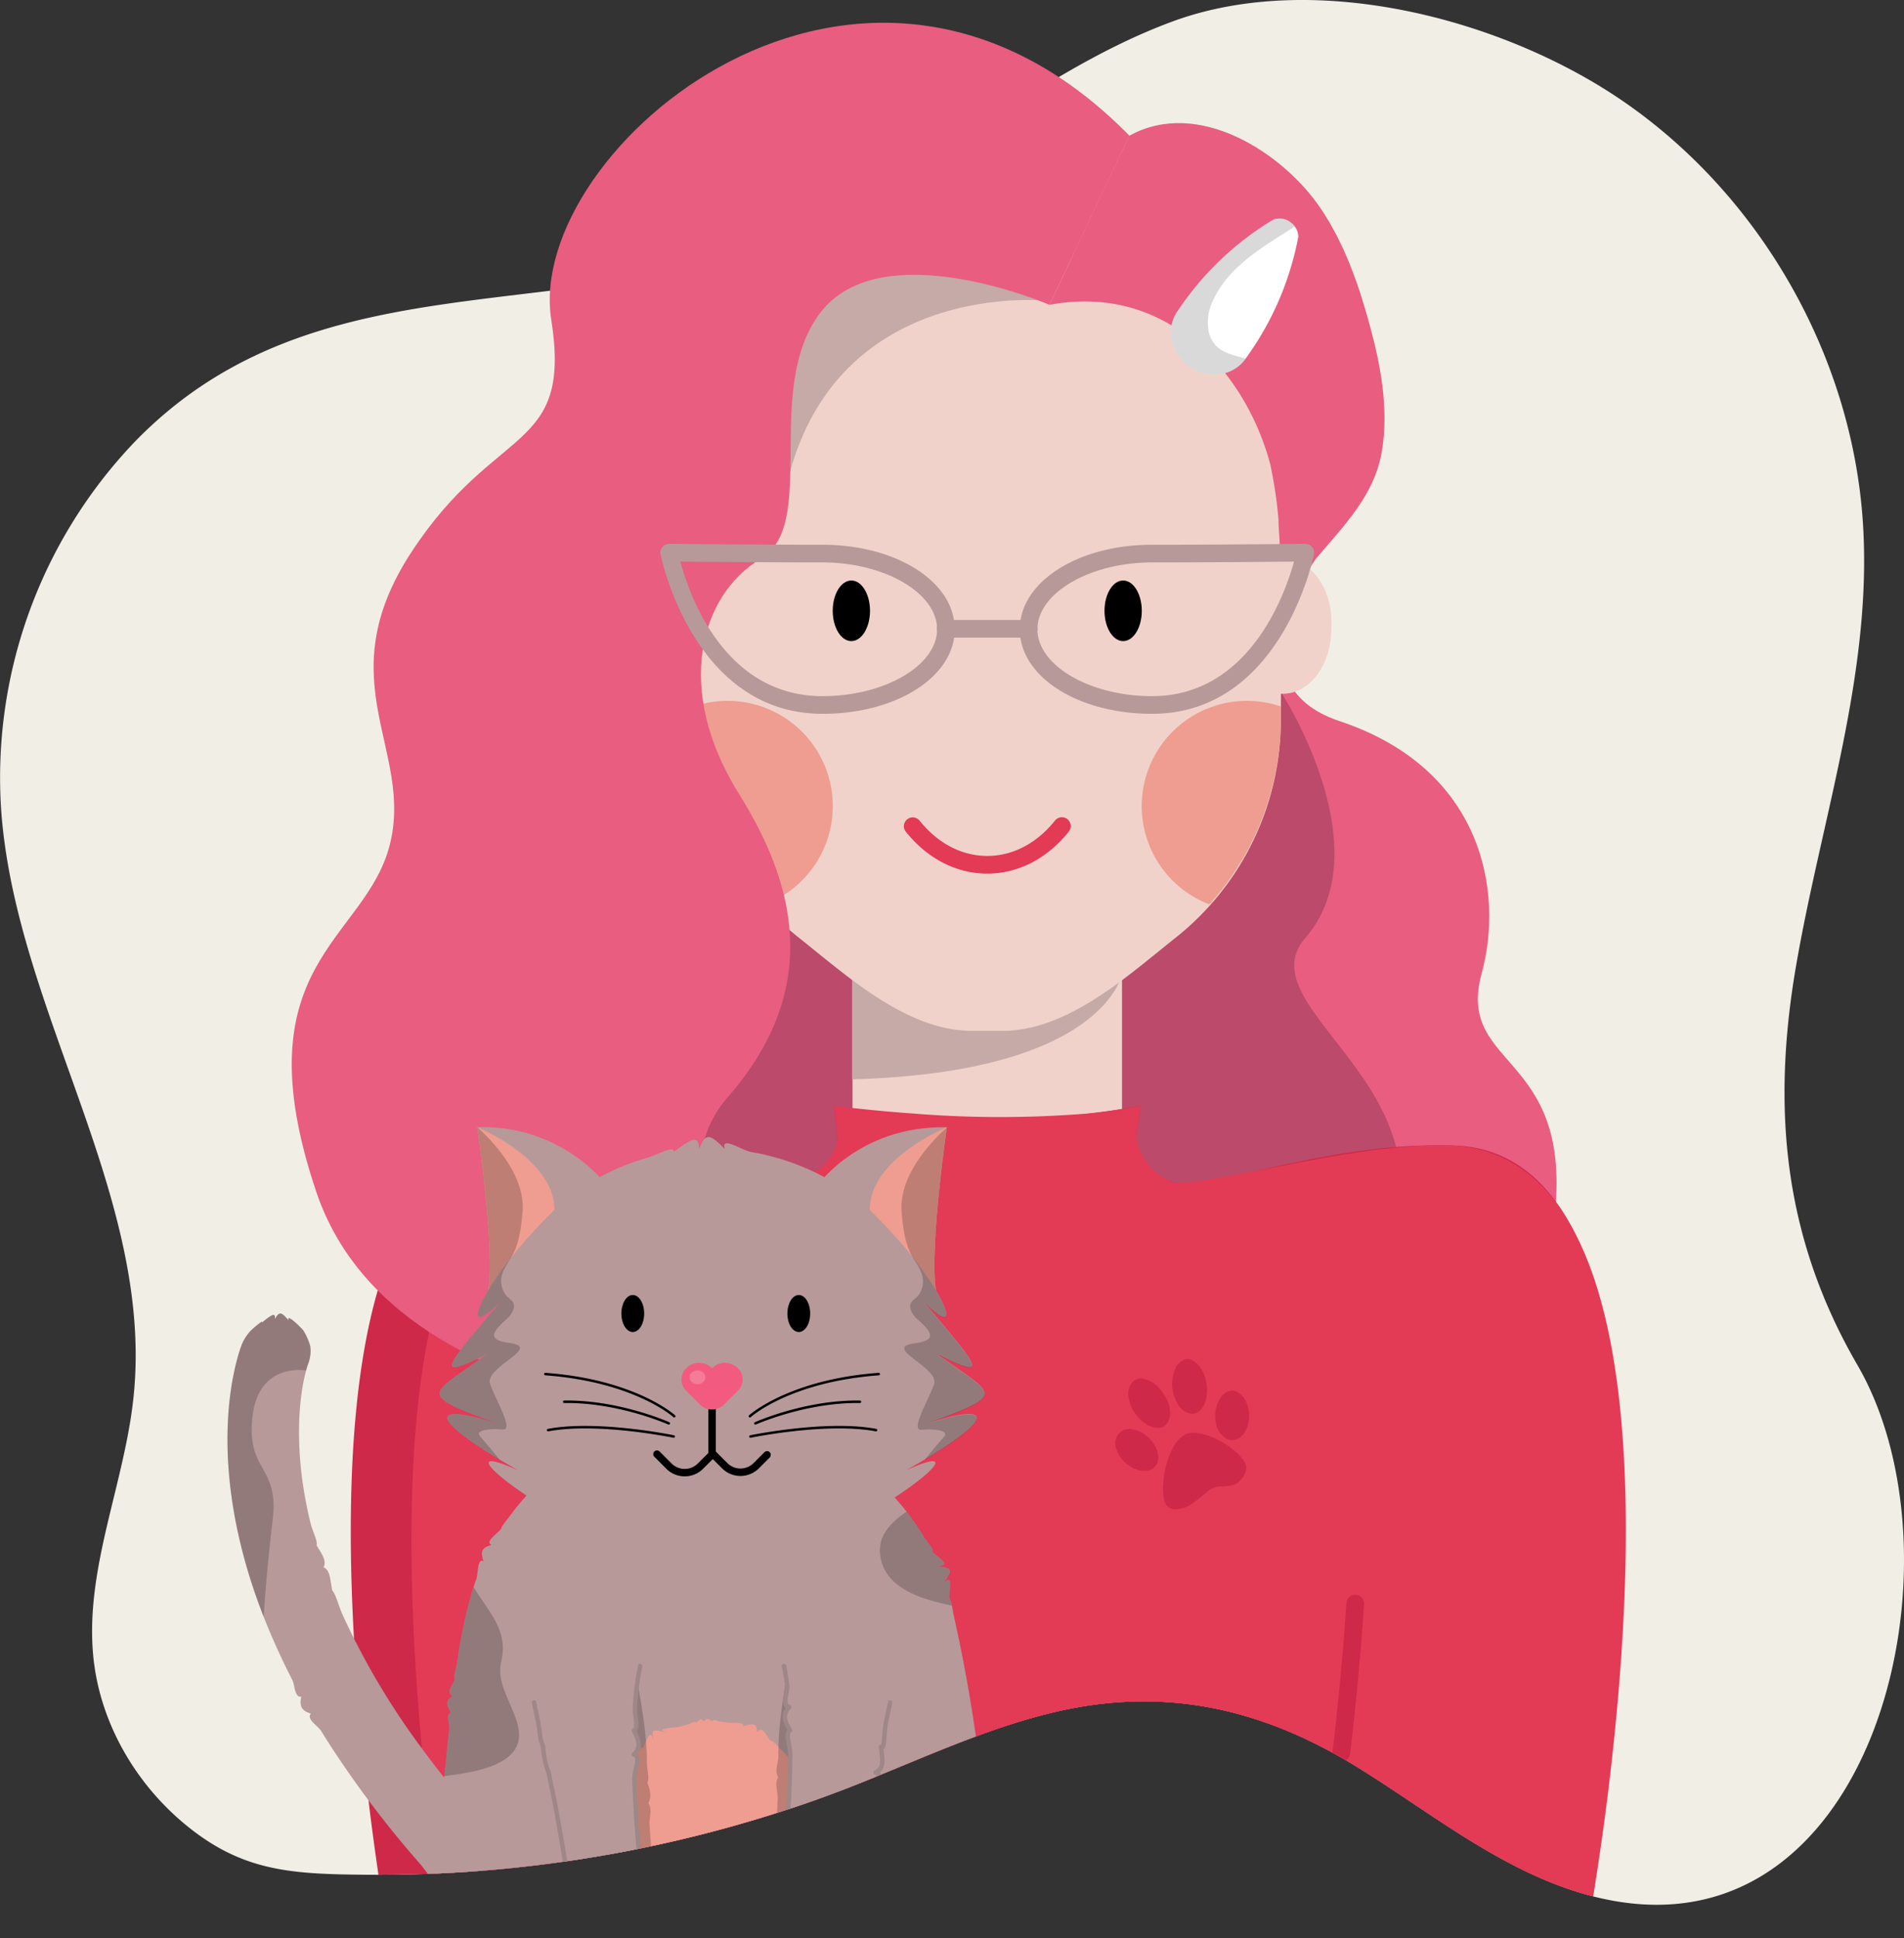 <?xml version="1.0" encoding="UTF-8"?> <svg xmlns="http://www.w3.org/2000/svg" xmlns:xlink="http://www.w3.org/1999/xlink" id="Слой_1" data-name="Слой 1" viewBox="0 0 431.281 438.927"><rect x="0" y="0" width="431.281" height="438.927" fill="#333333" stroke="none"/> <defs> <style>.cls-1{fill:none;}.cls-2{fill:#f1eee5;}.cls-3{clip-path:url(#clip-path);}.cls-4{fill:#bc4a6a;}.cls-5{fill:#e85d80;}.cls-6{fill:#f1d2ca;}.cls-7{fill:#ce2949;}.cls-8{fill:#e33a56;}.cls-9{fill:#c5aaa7;}.cls-10{fill:#ee9d90;}.cls-11{fill:#b79999;}.cls-12,.cls-17{fill:#fff;}.cls-13{opacity:0.15;}.cls-14,.cls-17{opacity:0.2;}.cls-15{fill:#a08787;}.cls-16{fill:#f25b7f;}</style> <clipPath id="clip-path" transform="translate(-28.736 -40.691)"> <path class="cls-1" d="M294.964,45.324c32.062-11.468,74.605-.266,101.717,18.491,31.024,21.463,51.529,57.567,54.017,95.107,2.255,34.02-9.391,67.079-15.149,100.607-5.575,32.464-2.715,61.621,13.924,90.292,26.39,45.474,2.663,141.15-64.642,118.919-17.492-5.778-32.202-17.598-47.82-27.367-17.998-11.258-36.678-17.131-57.901-14.935-22.1,2.287-43.205,13.759-63.836,21.216a297.189,297.189,0,0,1-103.497,17.586c-17.026-.156-28.31-.641-41.482-11.719-11.391-9.58-19.253-23.536-20.496-38.465-1.635-19.644,7.158-38.495,9.191-58.068,4.699-45.254-26.62-87.149-29.971-132.599a110.044,110.044,0,0,1,30.112-83.513c39.026-40.371,78.441-83.524,127.043-100.184,34.274-11.749,74.576,17.254,108.132,4.871Q294.635,45.441,294.964,45.324Z"></path> </clipPath> </defs> <path class="cls-2" d="M294.964,45.324c32.062-11.468,74.605-.266,101.717,18.491,31.024,21.463,51.529,57.567,54.017,95.107,2.255,34.02-9.391,67.079-15.149,100.607-5.575,32.464-2.715,61.621,13.924,90.292,26.39,45.474,2.663,141.15-64.642,118.919-17.492-5.778-32.202-17.598-47.82-27.367-17.998-11.258-36.678-17.131-57.901-14.935-22.1,2.287-43.205,13.759-63.836,21.216a297.189,297.189,0,0,1-103.497,17.586c-17.026-.156-28.31-.641-41.482-11.719-11.391-9.58-19.253-23.536-20.496-38.465-1.635-19.644,7.158-38.495,9.191-58.068,4.699-45.254-26.62-87.149-29.971-132.599a110.044,110.044,0,0,1,30.112-83.513c39.026-40.371,92.071-27.112,140.674-43.773,34.274-11.749,60.946-39.157,94.502-51.54Q294.635,45.441,294.964,45.324Z" transform="translate(-28.736 -40.691)"></path> <g class="cls-3"> <polygon class="cls-4" points="127.981 263.14 202.52 277.36 206.732 199.259 182.356 120.772 133.737 205.573 127.981 263.14"></polygon> <path class="cls-5" d="M284.568,71.421c15.539-8.626,34.892,3.867,43.445,16.653,5.235,7.825,8.409,16.842,10.898,25.922,2.569,9.37,4.48,19.366,2.8,29.07-1.722,9.945-8.624,16.7-14.891,24.142-.001.001-20.415,28.205,5.376,36.798,32.63,10.872,37.134,38.919,32.18,56.994-6.262,22.847,23.081,17.133,15.759,60.38-2.804,16.561-80.098,26.404-80.098,26.404l-64.57-51.698,3.887-151.432,27.101-34.935S284.516,71.45,284.568,71.421Z" transform="translate(-28.736 -40.691)"></path> <path class="cls-4" d="M324.404,253.097c17.462-20.116-5.29-55.308-5.29-55.308l-19.724,7.356a20.2,20.2,0,0,1,.896-12.697c2.874-7.608,8.1-12.78.436-18.561-5.124-3.865-26.219,116.736-26.219,116.736l2.393,62.935s67.444-25.335,68.961-41.83C348.519,282.772,312.208,267.147,324.404,253.097Z" transform="translate(-28.736 -40.691)"></path> <path class="cls-6" d="M282.886,302.379l-.633.242c-18.573,7.112-41.989,7.018-60.414-.242V260.886h61.047Z" transform="translate(-28.736 -40.691)"></path> <path class="cls-7" d="M389.175,472.373c-.93-.27-1.86-.56-2.81-.87-17.49-5.77-32.2-17.59-47.82-27.36q-2.97-1.86-5.97-3.52c-16.17-8.94-33.04-13.38-51.93-11.42-22.1,2.29-43.2,13.76-63.83,21.22a294.067,294.067,0,0,1-41.79,11.69,297.069,297.069,0,0,1-47.11,5.66q-6.51.27-13.04.24c-4.1-26.97-12.42-94.35-.58-135.09,5.54-19.06,15.49-32.29,32.35-32.83,3.54-.11,7.02-.05,10.43.15a192.751,192.751,0,0,1,30.29,4.72c.33.07.66.15.98.22,5.49,1.23,10.69,2.46,15.59,3.43a12.987,12.987,0,0,0,4.56.09,2.22,2.22,0,0,0,.25-.05h.01c5.19-.89,9.34-4.84,9.68-9.89,0-.12.01-.23.02-.34,0-.11.01-.22.01-.34l-.62-5.44-.18-1.53c1.38.26,2.77.5,4.16.73h.01q5.31.87,10.76,1.42c.98.11,1.96.2,2.94.28a195.271,195.271,0,0,0,39.06-.56q2.205-.255,4.38-.57c1.3-.18,2.6-.38,3.89-.59h.02c1.4-.23,2.79-.48,4.17-.74l-.94,7.03c0,4.67,3.23,8.52,7.64,10.06a14.234,14.234,0,0,0,1.49.43.17.17,0,0,0,.07.01,13.316,13.316,0,0,0,5.34.03c4.21-.84,8.65-1.87,13.3-2.93a.109.109,0,0,0,.05-.01c9.49-2.15,19.85-4.39,30.94-5.27q4.305-.345,8.74-.38h.31a5.803,5.803,0,0,1,.59,0c.47,0,.95,0,1.42.01h.67a2.439,2.439,0,0,1,.27.01c.38.01.76.01,1.14.02,9.91.32,17.44,5.03,23.08,12.74a43.264,43.264,0,0,1,2.81,4.35C405.825,355.313,393.405,445.983,389.175,472.373Z" transform="translate(-28.736 -40.691)"></path> <path class="cls-8" d="M389.228,472.393h0s-1.913-.58-2.863-.89c-17.49-5.77-32.2-17.59-47.82-27.36q-2.97-1.86-5.97-3.52c-16.17-8.94-33.04-13.38-51.93-11.42-22.1,2.29-43.2,13.76-63.83,21.22a294.067,294.067,0,0,1-41.79,11.69,297.069,297.069,0,0,1-47.11,5.66c-3.55-25.34-10.35-85.46-1.97-125.43,4.62-22.01,13.84-37.91,30.77-38.51a204.149,204.149,0,0,1,30.55,1.22h.01a.309.309,0,0,0,.09.01c.33.04.66.08.98.12,1.52.18,3.01.38,4.49.6,3.18.48,6.32.98,9.3,1.53.65.12,1.3.24,1.93.37.62.12,1.23.25,1.85.38.36.07.72.14,1.08.22.52.11,1.03.22,1.56.33,0,0,9.26-3.38,9.88-9.85,0-.12.01-.23.02-.34,0-.11.01-.22.01-.34l-.62-5.44-.18-1.53c1.35.17,2.73.33,4.16.49h.01c3.41.38,7.03.73,10.79,1.03.96.08,1.94.15,2.92.22a244.796,244.796,0,0,0,39.05.04q2.235-.21,4.38-.48c1.32-.17,2.62-.35,3.89-.56h.02c1.43-.23,2.82-.49,4.17-.77l-.94,7.03a12.94,12.94,0,0,0,7.64,10.06,6.098,6.098,0,0,0,1.49.43.17.17,0,0,0,.07.01,3.075,3.075,0,0,0,.73.03c4.95-.45,11.13-1.61,17.91-2.93a.109.109,0,0,0,.05-.01c9.73-1.9,20.69-4.14,30.97-5.13,3.08-.31,6.1-.49,9.02-.52a5.803,5.803,0,0,1,.59,0c.63-.01,1.25-.01,1.87.01h.22a2.439,2.439,0,0,1,.27.01c10.42.32,18.31,5.1,24.21,12.89v.01a44.098,44.098,0,0,1,2.82,4.21C406.755,355.333,393.668,446.013,389.228,472.393Z" transform="translate(-28.736 -40.691)"></path> <path class="cls-7" d="M206.073,359.947l19.731,3.217s-33.043-28.688-17.023-54.504c-1.604-.344-3.156-.672-4.716-.981-5.186-1.028-11.044-1.879-16.697-2.713l-13.907,13.378Z" transform="translate(-28.736 -40.691)"></path> <path class="cls-1" d="M282.869,296.123l-.633.242c-18.573,7.112-41.989,7.018-60.414-.242V254.63h61.047Z" transform="translate(-28.736 -40.691)"></path> <path class="cls-9" d="M221.742,261h61.207s-3.508,22.522-61.207,24.112Z" transform="translate(-28.736 -40.691)"></path> <path class="cls-6" d="M255.799,96.168h-6.874a63.084,63.084,0,0,0-63.084,63.084v44.41c0,.765.031,1.523.058,2.282a62.947,62.947,0,0,0,23.861,47.153c10.761,8.537,24.362,21.04,39.165,21.04h6.874c14.803,0,28.404-12.503,39.165-21.04a62.947,62.947,0,0,0,23.861-47.153c.027-.759.058-1.516.058-2.282v-44.41A63.084,63.084,0,0,0,255.799,96.168Z" transform="translate(-28.736 -40.691)"></path> <path class="cls-10" d="M217.371,223.235a23.828,23.828,0,0,0-31.53-22.55v2.611c0,.765.031,1.523.058,2.282a62.8,62.8,0,0,0,16.167,39.91A23.833,23.833,0,0,0,217.371,223.235Z" transform="translate(-28.736 -40.691)"></path> <path class="cls-10" d="M318.883,203.296v-2.611a23.829,23.829,0,0,0-16.224,44.803,62.8,62.8,0,0,0,16.167-39.91C318.852,204.819,318.883,204.061,318.883,203.296Z" transform="translate(-28.736 -40.691)"></path> <path class="cls-9" d="M265.521,108.784s-53.863-5.605-60.114,50.846L190.294,114.764l17.175-35.279,58.053,15.748Z" transform="translate(-28.736 -40.691)"></path> <path d="M287.368,179.011c0,3.791-1.891,6.863-4.223,6.863s-4.224-3.073-4.224-6.863c0-3.79,1.891-6.863,4.224-6.863S287.368,175.221,287.368,179.011Z" transform="translate(-28.736 -40.691)"></path> <path d="M225.804,179.011c0,3.791-1.891,6.863-4.224,6.863s-4.223-3.073-4.223-6.863c0-3.79,1.891-6.863,4.223-6.863S225.804,175.221,225.804,179.011Z" transform="translate(-28.736 -40.691)"></path> <path class="cls-8" d="M252.363,238.523c-7.002,0-13.556-3.373-18.456-9.498a2,2,0,0,1,3.123-2.499c4.125,5.157,9.571,7.997,15.333,7.997,5.762,0,11.207-2.84,15.332-7.997a2,2,0,1,1,3.123,2.499C265.918,235.15,259.364,238.523,252.363,238.523Z" transform="translate(-28.736 -40.691)"></path> <path class="cls-7" d="M175.022,461.113a2,2,0,0,1-1.976-1.706c-2.728-18.34-4.925-38.538-6.027-55.414a2,2,0,0,1,3.991-.261c1.095,16.771,3.279,36.85,5.992,55.086a1.999,1.999,0,0,1-1.684,2.272A1.971,1.971,0,0,1,175.022,461.113Z" transform="translate(-28.736 -40.691)"></path> <path class="cls-7" d="M332.577,439.623a2.026,2.026,0,0,1-.236-.014,2,2,0,0,1-1.752-2.22c1.368-11.603,2.417-22.927,3.121-33.657a2,2,0,1,1,3.991.262c-.708,10.799-1.764,22.192-3.139,33.863A2.001,2.001,0,0,1,332.577,439.623Z" transform="translate(-28.736 -40.691)"></path> <path class="cls-5" d="M284.567,71.424l-18.111,38.294s-38.279-16.542-52.062,1.986c-12.871,17.303-.238,47.694-13.313,55.503-13.78,8.23-19.73,29.641-4.988,53.217,12.088,19.332,19.637,43.434-2.551,68.791-20.342,23.248,14.426,63.163,32.262,73.654,0,0-105.357,7.418-125.456-52.363-17.306-51.476,11.049-56.663,16.644-78.358,5.595-21.695-14.239-37.111,4.942-66.435,19.181-29.325,36.438-22.293,31.665-52.678C147.559,74.594,223.838,9.525,284.567,71.424Z" transform="translate(-28.736 -40.691)"></path> <path class="cls-6" d="M319.877,167.269l-1.985-.061v30.544l1.222.038c5.969.185,10.97-6.144,11.17-14.137l.04-1.577C330.523,174.083,325.846,167.454,319.877,167.269Z" transform="translate(-28.736 -40.691)"></path> <path class="cls-5" d="M323.114,101.942a97.657,97.657,0,0,1-38.547-30.518l-18.112,38.294s.177-.048.498-.122q-.136.05-.246.079c26.255-4.788,44.108,15.119,49.74,36.079a100.395,100.395,0,0,1,1.885,12.56c.012.447.021.893.021,1.337l.473,7.557S347.964,112.592,323.114,101.942Z" transform="translate(-28.736 -40.691)"></path> <path class="cls-5" d="M266.707,109.675c-.084.015-.167.027-.252.043A1.026,1.026,0,0,0,266.707,109.675Z" transform="translate(-28.736 -40.691)"></path> <path class="cls-11" d="M215.05,202.339c-29.4,0-36.624-35.756-36.694-36.118a1.999,1.999,0,0,1,.429-1.66,2.127,2.127,0,0,1,1.557-.718c.193.002,19.462.211,34.708.211,16.792,0,29.946,8.408,29.946,19.142S231.842,202.339,215.05,202.339Zm-32.195-34.47c2.039,7.632,9.996,30.47,32.195,30.47,14.064,0,25.946-6.934,25.946-15.142s-11.882-15.142-25.946-15.142C203.074,168.055,188.624,167.926,182.855,167.869Z" transform="translate(-28.736 -40.691)"></path> <path class="cls-11" d="M289.674,202.339c-16.792,0-29.946-8.408-29.946-19.142s13.154-19.142,29.946-19.142c15.246,0,34.515-.209,34.708-.211a2.027,2.027,0,0,1,1.557.718,1.999,1.999,0,0,1,.429,1.66C326.299,166.583,319.074,202.339,289.674,202.339Zm32.172-34.469c-5.784.057-20.212.185-32.172.185-14.064,0-25.946,6.934-25.946,15.142s11.882,15.142,25.946,15.142C311.591,198.339,319.747,175.451,321.846,167.87Z" transform="translate(-28.736 -40.691)"></path> <path class="cls-11" d="M261.772,185.092h-18.82a2,2,0,0,1,0-4h18.82a2,2,0,0,1,0,4Z" transform="translate(-28.736 -40.691)"></path> <path class="cls-12" d="M322.822,94.336c-.103.504-.196,1.008-.308,1.503a68.469,68.469,0,0,1-2.484,8.758,67.627,67.627,0,0,1-8.217,15.986l-.915,1.317c-2.773,3.987-8.488,4.809-12.745,1.839-4.267-2.969-5.472-8.609-2.689-12.596l.915-1.317a67.937,67.937,0,0,1,19.515-18.619c.429-.271.859-.532,1.288-.794a4.181,4.181,0,0,1,3.81.542,4.253,4.253,0,0,1,1.027,1.018h.009A4.125,4.125,0,0,1,322.822,94.336Z" transform="translate(-28.736 -40.691)"></path> <path class="cls-13" d="M310.898,121.9c-2.773,3.987-8.488,4.809-12.745,1.839-4.267-2.969-5.472-8.609-2.689-12.596l.915-1.317a67.937,67.937,0,0,1,19.515-18.619c.429-.271.859-.532,1.288-.794a4.181,4.181,0,0,1,3.81.542,4.253,4.253,0,0,1,1.027,1.018c-6.956,4.529-14.856,8.833-18.497,16.704a11.217,11.217,0,0,0-.971,7.246C303.624,120.266,307.191,120.845,310.898,121.9Z" transform="translate(-28.736 -40.691)"></path> <path class="cls-11" d="M88.47,406.841q2.016,5.145,4.651,10.622c.594,1.225,1.212,2.456,1.844,3.696.608,1.337.494,3.949,2.009,3.762-.441,2.145.048,3.163,2.163,3.83-.982,1.3,1.412,2.572,2.331,3.907.808,1.303,1.645,2.634,2.518,3.968a229.724,229.724,0,0,0,19.017,25.135l.612.702.505.588c.426.548,1.516,1.971,3.24,4.044l.003.011c.291.36.606.726.926,1.114a89.898,89.898,0,0,1,11.964-4.683s5.437-.802,4.923-1.376c-5.061-5.737-7.914-9.454-8.01-9.571-.099-.127-.211-.263-.32-.388-.382-.455-.796-.902-1.192-1.365q-6.114-7.076-11.032-13.769a167.955,167.955,0,0,1-18.291-30.704c-.846-1.871-1.559-4.766-2.337-5.487-.471-2.396-.438-4.609-1.962-5.262.77-1.516-.429-3.018-1.604-5.009.371-.744-.914-3.218-1.292-4.758-.378-1.541-.713-3.045-1.002-4.502-3.156-16.01-1.048-26.653-.064-30.296.24-.863.409-1.329.427-1.403a8.077,8.077,0,0,0,.514-4.135,14.32,14.32,0,0,0-1.568-3.552c-1.38-1.529-3.866-3.807-3.317-2.226-1.623-1.935-2.093-2.173-3.135-.328.24-1.764-.948-.809-3.031.871a1.03,1.03,0,0,0,.171-.259.041.041,0,0,0,.003-.035c-.01-.044-.134.019-.336.146-.1.069-.197.149-.316.234a23.837,23.837,0,0,0-2.099,1.811,12.471,12.471,0,0,0-1.17,1.585c-.16.256-.307.521-.443.783-.062.13-.122.271-.174.398-.074.179-.294.726-.582,1.634-.124.363-.249.773-.383,1.243-.132.48-.275,1.01-.42,1.586-.155.578-.298,1.211-.439,1.902-.069.351-.139.702-.214,1.077-.153.739-.293,1.534-.423,2.371-.054.416-.114.857-.183,1.312-.129.895-.234,1.843-.331,2.823q-.21,2.247-.311,4.816c-.038,1.14-.065,2.324-.047,3.554.014,2.317.124,4.796.358,7.42.024.306.049.612.086.927.052.577.117,1.162.185,1.758.077.733.177,1.471.281,2.221.083.662.188,1.319.296,1.986.154.969.321,1.946.504,2.943.126.698.263,1.394.416,2.109A124.067,124.067,0,0,0,88.47,406.841Z" transform="translate(-28.736 -40.691)"></path> <path class="cls-14" d="M88.467,406.841c-14.538-37.073-5.443-60.51-4.875-61.899a11.375,11.375,0,0,1,1.789-2.769c.952-.957,3.452-2.976,2.579-1.899,2.086-1.675,3.272-2.633,3.027-.867,1.04-1.841,1.519-1.604,3.133.328-.544-1.587,1.941.693,3.318,2.226a14.049,14.049,0,0,1,1.57,3.55,8.022,8.022,0,0,1-.511,4.138c-.02.072-.186.541-.423,1.4,0,0-10.778-2.011-12.156,10.508-1.378,12.518,6.072,10.899,4.586,23.292C89.004,397.255,88.467,406.841,88.467,406.841Z" transform="translate(-28.736 -40.691)"></path> <path class="cls-11" d="M251.517,448.658v-.01c-.12-1.32-.26-2.63-.4-3.95-.18-1.66-.37-3.31-.57-4.97q-1.08-8.85-2.65-17.64-1.38-7.815-3.13-15.57c-.14-.64-.26-1.47-.39-2.2v-.01a3.449,3.449,0,0,0-.59-1.68c-.11-1.84,1-5.46-1.12-3.69,1.81-2.68,1.84-3.18-1.31-3.51,2.84-.44.22-1.79-1.53-3.39.88-.14-1.15-2.2-1.8-3.29a54.846,54.846,0,0,0-3.94-5.73c-.19-.25-.38-.48-.57-.73-.68-.85-1.39-1.67-2.12-2.48a59.048,59.048,0,0,0-21.31-15.18s0-.01-.01,0c-.37-.16-.73-.3-1.11-.45h-.01a51.426,51.426,0,0,0-6.2-1.99h-.01q-.495-.135-.99-.24c-.9-.22-1.8-.4-2.71-.56h-.01c-.22-.05-.45-.09-.68-.12a50.375,50.375,0,0,0-7.49-.68c-.26-.01-.53-.01-.79-.01-.29,0-.59,0-.89.01-.75,0-1.5.03-2.25.07-1.79.1-3.55.28-5.29.54-.25.04-.49.07-.73.12-.96.15-1.92.33-2.86.54-.34.07-.68.15-1.02.23a55.119,55.119,0,0,0-6.66,2.02h-.01c-.38.14-.75.29-1.13.44a56.659,56.659,0,0,0-21.25,14.82q-1.815,2.01-3.44,4.19c-.81,1.11-2.12,2.59-2.34,3.4-1.16,1.35-3.68,2.93-2.1,3.59-2.3.66-2.55,1.4-1.86,3.74-1.35-.9-1.16,2.32-1.59,3.9-.23.62-.45,1.25-.66,1.88-.24.71-.45,1.44-.66,2.16a113.547,113.547,0,0,0-3.07,14.95c-.18,1.27-.91,3.03-.51,3.79-.69,1.54-2.04,3.06-.46,3.8-1.78.99-1.44,2.03-.42,3.79-1.23.17-.29,2.49-.41,3.77-.13,1.26-.26,2.51-.4,3.77-.23,2.27-.46,4.53-.69,6.8-.06.62-.12,1.25-.18,1.88q-.3,3.03-.58,6.06c-.1,1.19-.21,2.37-.31,3.56-.12,1.44-.24,2.89-.36,4.33-.4,5.03-.75,10.08-1.01,15.12a44.583,44.583,0,0,0-.17,5.77,294.217,294.217,0,0,0,34.15-10.04c2.13-.77,4.27-1.59,6.42-2.43q3.09-1.215,6.19-2.49c1.01-.42,2.03-.84,3.05-1.26,2.07-.85,4.15-1.71,6.23-2.56,5.51-2.28,11.07-4.5,16.68-6.44,1.73-.6,3.46-1.18,5.2-1.71.84-.27,1.68-.52,2.53-.76q3.165-.93,6.36-1.66c2.14-.5,4.3-.93,6.46-1.27,1.57-.26,3.14-.47,4.72-.63q.51-.06,1.02-.09h.01a81.418,81.418,0,0,1,9.31-.35c-.33.6,4.54.21,4.54.21a79.938,79.938,0,0,1,11.3,1.67c.24.05.47.1.7.16C251.607,449.528,251.567,449.098,251.517,448.658Z" transform="translate(-28.736 -40.691)"></path> <path class="cls-10" d="M213.577,450.268q-3.195.735-6.36,1.66c-.85.24-1.69.49-2.53.76-1.74.53-3.47,1.11-5.2,1.71-5.61,1.94-11.17,4.16-16.68,6.44-2.08.85-4.16,1.71-6.23,2.56-1.02.42-2.04.84-3.05,1.26q-3.105,1.275-6.19,2.49a25.963,25.963,0,0,1-.86-3.17,26.898,26.898,0,0,1-.5-3.13,30.792,30.792,0,0,1-.17-3.2q0-.96.06-1.89c.03-.45.06-.89.11-1.33v-.03a31.142,31.142,0,0,1,.49-3.09c.14-1.3-.43-4.41.8-2.97-.9-2.46-1.22-3.34,1.09-2.83-2.02-1.16-.98-1.57,1.35-2.65-1.88.3-.26-.64.98-1.55-.68.07.69-1,1.06-1.47.24-.31.63-.94,1.04-1.58.23-.36.47-.72.68-1.03.58-.86.99-1.29.67-.07.36-.81.66-1.53.92-2.1v-.03c.76-1.64,1.17-2.09,1.78-.16-.67-2.7-.37-2.61,2.98-1.85-3.01-.94,1.27-1,3.22-1.37.55-.19,1.11-.35,1.68-.5.59-.2,1.32-.86,1.73-.36.65-.68,1.2-1.06,1.77-.22.46-.93,1.05-.68,1.81-.07.34-.61,1.17-.05,1.81.07a10.074,10.074,0,0,1,1.77.22c1.17.2,3.9-.35,3.42.86,2.08-.67,3.21-.94,3.21,1.37,1.2-1.69,1.97.57,2.98,1.85.48-.03,1.18.68,1.85,1.4.3.31.59.63.85.89a22.452,22.452,0,0,1,1.81,1.97,3.442,3.442,0,0,1,.26.3c.65.8,1.87,2,1.82,2.54,1.07,1.07,3.52,2.38,1.54,2.77,2.46.61,2.86,1.05,1.23,2.98C214.337,446.858,213.837,448.568,213.577,450.268Z" transform="translate(-28.736 -40.691)"></path> <path class="cls-14" d="M176.577,463.398c-1.02.42-2.04.84-3.05,1.26l-7.05-.68-4.98-.48-.33-4.09-.4-5.01-.01-.17-1.94-24.14,14.34-9.27a2.128,2.128,0,0,0,.01.43c-.01,0,0,.01,0,.01.12,2,1.34,7.14,1.87,13.48a2.825,2.825,0,0,1,.02.29v.03c.13,1.61.22,3.3.22,5.04.01,1.33.64,3.3.09,4.29.64,1.7,1.02,3.1.21,4.69.94,1.02.25,3.11.28,4.69.01.21.03.42.04.63.09,1.3.17,2.55.26,3.7.02.26.04.51.06.76C176.357,460.738,176.487,462.318,176.577,463.398Z" transform="translate(-28.736 -40.691)"></path> <path class="cls-14" d="M206.837,419.538a7.259,7.259,0,0,1-.04,1.08c0,.01.01.01,0,.02-.24,2.33-1.21,7.11-1.6,12.84-.06.91-.1,1.84-.13,2.79-.03.84-.03,1.71-.02,2.58-.15,1.39-.87,2.95-.02,4.29-.89,1.31-.15,3.07-.13,4.69-.06,1.59-.13,3.17-.2,4.7,0,.05-.01.11-.01.16.84-.27,1.68-.52,2.53-.76q3.165-.93,6.36-1.66c2.14-.5,4.3-.93,6.46-1.27l1.29-20.43Z" transform="translate(-28.736 -40.691)"></path> <path class="cls-11" d="M173.755,417.974c-.297,1.325-.54,2.782-.737,4.337-.196,1.555-.346,3.208-.457,4.923-.111,1.715.877,4.893-.221,5.299,1.039,2.314,1.716,3.729-.029,5.464,1.766.445.108,3.583.118,5.419.059,1.775.135,3.508.221,5.162.43,8.274,1.105,14.604,1.105,14.604l-16.005,5.359s-2.388-15.053-3.547-20.631c-.386-1.859-.798-3.843-1.211-5.826a17.458,17.458,0,0,1-1.211-5.826c-.774-1.49-.747-3.595-1.056-5.082-.618-2.975-1.03-4.959-1.03-4.959" transform="translate(-28.736 -40.691)"></path> <path class="cls-15" d="M157.75,469.042a.499.499,0,0,1-.494-.422c-.024-.15-2.4-15.104-3.543-20.607l-1.245-5.924a17.734,17.734,0,0,1-1.188-5.716,11.401,11.401,0,0,1-.82-3.564c-.066-.554-.129-1.077-.224-1.531l-1.03-4.959a.5.5,0,1,1,.98-.203l1.03,4.959c.103.496.168,1.039.237,1.615a10.076,10.076,0,0,0,.773,3.339.504.504,0,0,1,.056.244,16.625,16.625,0,0,0,1.137,5.509l.049.15,1.225,5.879c1.019,4.902,3.006,17.242,3.458,20.071l15.066-5.045c-.153-1.52-.702-7.208-1.067-14.231-.086-1.658-.162-3.394-.221-5.172a10.02,10.02,0,0,1,.362-2.216c.419-1.767.504-2.581-.103-2.734a.5.5,0,0,1-.23-.839c1.417-1.407,1.04-2.425-.025-4.796l-.049-.108a.5.5,0,0,1,.283-.674c.349-.129.144-1.831.044-2.648a13.142,13.142,0,0,1-.149-2.214c.114-1.778.269-3.444.459-4.954.205-1.62.456-3.095.745-4.384a.5.5,0,1,1,.976.219c-.282,1.258-.527,2.702-.729,4.291-.188,1.489-.341,3.135-.454,4.893a12.51,12.51,0,0,0,.144,2.03c.17,1.411.333,2.757-.242,3.403.883,1.972,1.475,3.483.149,5.153.83.736.459,2.296.151,3.594a9.461,9.461,0,0,0-.335,1.967c.058,1.758.134,3.487.22,5.139.424,8.164,1.096,14.514,1.103,14.577a.5.5,0,0,1-.338.527l-16.005,5.359A.506.506,0,0,1,157.75,469.042Z" transform="translate(-28.736 -40.691)"></path> <path class="cls-11" d="M230.357,426.218s-.1.5-.28,1.36c-.18.87-.44,2.11-.75,3.6-.3,1.49-.26,6.4-1.05,5.08.38,3.3.79,4.68-1.21,5.83,1.82-.26-.62,3.66-1.21,5.82-.03.12-.05.25-.07.37h-.01q-.51.03-1.02.09c-1.58.16-3.15.37-4.72.63-2.16.34-4.32.77-6.46,1.27q-3.195.735-6.36,1.66c.16-2.6.31-5.49.41-8.51.05-1.41.08-2.84.1-4.29.01-.37.02-.75.02-1.13.02-1.83-1.27-5.02-.03-5.46-1.3-2.18-1.78-3.43-.22-5.3-1.7-.29-.33-3.28-.46-4.93-.07-.57-.15-1.13-.24-1.67.01-.01,0-.01,0-.02-.14-.93-.31-1.81-.5-2.64" transform="translate(-28.736 -40.691)"></path> <path class="cls-15" d="M207.217,452.428a.499.499,0,0,1-.499-.531c.186-3.025.32-5.804.41-8.496.05-1.408.08-2.834.1-4.28.01-.389.02-.756.02-1.123a12.135,12.135,0,0,0-.279-2.11c-.259-1.381-.525-2.802.085-3.493-1.025-1.776-1.539-3.184-.332-4.96a1.348,1.348,0,0,1-.261-.278c-.509-.72-.315-1.839-.11-3.023a8.209,8.209,0,0,0,.189-1.787c-.067-.541-.145-1.093-.235-1.627a.494.494,0,0,1-.007-.093v-.01c-.124-.792-.29-1.669-.487-2.528a.5.5,0,0,1,.975-.224c.201.878.371,1.773.504,2.659a.548.548,0,0,1,.01.079c.088.532.166,1.083.235,1.643a8.728,8.728,0,0,1-.198,2.058c-.146.844-.328,1.895-.059,2.275a.418.418,0,0,0,.305.166.5.5,0,0,1,.3.813c-1.353,1.622-.981,2.634.265,4.724a.5.5,0,0,1-.262.727c-.411.146-.112,1.742.066,2.695a12.787,12.787,0,0,1,.296,2.3c0,.371-.01.747-.019,1.113-.021,1.472-.05,2.905-.101,4.319-.083,2.489-.203,5.052-.368,7.814,1.849-.53,3.765-1.023,5.707-1.469,2.215-.518,4.4-.947,6.494-1.277,1.571-.26,3.17-.474,4.747-.634.218-.025.439-.047.661-.065l.004-.018a20.21,20.21,0,0,1,.917-2.396,9.71,9.71,0,0,0,.942-2.821c-.017.004-.049.005-.093.012a.5.5,0,0,1-.32-.929c1.447-.832,1.414-1.658,1.076-4.396l-.113-.943a.499.499,0,0,1,.336-.531.515.515,0,0,1,.23-.021c.121-.598.207-1.746.263-2.497a21.766,21.766,0,0,1,.228-2.187l.75-3.603c.179-.857.279-1.355.279-1.357a.5.5,0,1,1,.981.196s-.101.501-.281,1.364l-.75,3.6c-.088.436-.147,1.225-.21,2.061-.174,2.321-.286,3.258-.75,3.544l.03.25c.287,2.321.462,3.746-.821,4.863.436.683-.046,1.897-.857,3.788a19.613,19.613,0,0,0-.868,2.253c-.02.081-.036.18-.051.275a.55.55,0,0,1-.501.464c-.311.019-.641.047-.972.086-1.565.159-3.142.37-4.697.627-2.074.326-4.235.751-6.428,1.264-2.164.497-4.293,1.053-6.333,1.652A.498.498,0,0,1,207.217,452.428Z" transform="translate(-28.736 -40.691)"></path> <path class="cls-11" d="M166.555,309.661s-15.87,18.078-23.507,24.108c-2.771,2.192-4.456,2.799-3.922.399.09-.399.169-.843.236-1.321-.005-.006,0-.011,0-.017.073-.534.129-1.113.174-1.731.005-.146.017-.292.028-.444.022-.371.045-.753.056-1.146.011-.23.017-.461.022-.697v-.101c.005-.236.011-.478.011-.725.129-11.863-2.748-31.582-2.816-32.026,0,0,0-.006.006,0h.005a36.416,36.416,0,0,1,27.727,11.301A21.841,21.841,0,0,1,166.555,309.661Z" transform="translate(-28.736 -40.691)"></path> <path class="cls-10" d="M154.327,314.691l-.034.039-13.431,16.285-1.467,1.776-.034.039-.005-.006c.073-.534.129-1.107.18-1.725.005-.146.017-.292.028-.444.022-.371.045-.753.056-1.146.005-.225.017-.461.022-.697v-.101c.005-.236.011-.478.011-.725.129-11.863-2.748-31.582-2.816-32.026v-.006l.006.006h.005C137.378,296.174,154.327,303.171,154.327,314.691Z" transform="translate(-28.736 -40.691)"></path> <path class="cls-11" d="M243.22,295.962s-4.298,29.184-2.288,38.207-27.426-24.51-27.426-24.51S222.952,295.582,243.22,295.962Z" transform="translate(-28.736 -40.691)"></path> <path class="cls-10" d="M240.704,332.828l-.005.003-14.967-18.141c0-11.703,17.488-18.735,17.488-18.735S239.3,322.585,240.704,332.828Z" transform="translate(-28.736 -40.691)"></path> <path class="cls-11" d="M238.34,363.154c16.066-5.221,16.353-1.225-4.338,10.475,15.268-6.85,1.427,5.136-14.33,12.852-4.653,2.282-9.121,5.176-14.291,6.744a56.491,56.491,0,0,1-14.954,2.388h-.798a56.413,56.413,0,0,1-14.948-2.388c-5.176-1.568-9.643-4.462-14.296-6.744-15.757-7.716-29.598-19.702-14.33-12.852-1.489-.843-2.866-1.647-4.153-2.417-16.409-9.812-15.094-12.902-.185-8.059-19.202-6.934-15.673-6.384-2.652-15.819-12.414,6.176-9.441,2.894,2.844-11.627-6.058,5.867-6.103,3.051-2.546-2.86a.202.202,0,0,1,.034-.056c.646-1.073,1.41-2.253,2.287-3.495a.21.21,0,0,1,.028-.045c.343-.494.708-1,1.085-1.517a.118.118,0,0,0,.022-.028,91.818,91.818,0,0,1,6.294-7.631c1.663-1.821,3.372-3.63,5.181-5.344a46.402,46.402,0,0,1,6.092-4.94q2.023-1.357,4.192-2.529a53.474,53.474,0,0,1,11.011-4.458c1.889-.529,6.043-2.92,5.724-1.269,3.192-2.123,5.668-4.598,5.802-.631,1.468-4.053,2.634-3.163,5.828.006-1.079-3.051,3.63.114,5.802.641a54.028,54.028,0,0,1,16.741,5.718q2.166,1.163,4.187,2.523a46.393,46.393,0,0,1,6.092,4.94c1.809,1.714,3.518,3.523,5.181,5.344a83.439,83.439,0,0,1,9.7,12.689.333.333,0,0,1,.051.084c3.557,5.912,3.512,8.727-2.546,2.86,12.284,14.521,15.257,17.803,2.844,11.627C254.013,356.77,257.542,356.22,238.34,363.154Z" transform="translate(-28.736 -40.691)"></path> <path d="M190.028,370.733a.843.843,0,0,1-.843-.843V357.053a.843.843,0,1,1,1.686,0v12.837A.843.843,0,0,1,190.028,370.733Z" transform="translate(-28.736 -40.691)"></path> <path d="M183.83,375.022a5.867,5.867,0,0,1-4.161-1.721l-2.705-2.706a.843.843,0,1,1,1.192-1.192l2.705,2.706a4.205,4.205,0,0,0,5.939,0l2.796-2.796a.868.868,0,0,1,1.192,0l2.704,2.704a4.204,4.204,0,0,0,5.939,0l2.472-2.472a.843.843,0,0,1,1.192,1.192l-2.472,2.472a5.89,5.89,0,0,1-8.322,0l-2.108-2.108-2.2,2.2A5.867,5.867,0,0,1,183.83,375.022Z" transform="translate(-28.736 -40.691)"></path> <path class="cls-14" d="M142.289,330.205a4.95,4.95,0,0,0,.047,1.525,5.513,5.513,0,0,0,.872,2.093c.444.649,1.132,1.009,1.599,1.59.981,1.221-.297,3.096-1.225,3.908-3.669,3.209-4.353,4.844.613,5.507,7.502,1.002-5.815,5.447-4.438,9.29,1.377,3.844,5.511,10.597,2.758,10.294-2.754-.309-6.277.152-5.052,1.529,1.186,1.332,4.248,5.041,4.439,5.271-16.409-9.812-15.094-12.902-.185-8.059-19.202-6.934-15.673-6.384-2.652-15.819-12.414,6.176-9.441,2.894,2.844-11.627-6.058,5.867-6.103,3.051-2.546-2.86-.005-.006,0-.011-.005-.022.073-.534.129-1.107.18-1.725.005-.146.017-.292.028-.444.022-.371.045-.753.056-1.146.005-.225.017-.461.022-.697v-.101c.005-.236.011-.478.011-.725.129-11.863-2.748-31.582-2.81-32.026.315.343,11.076,9.315,10.244,19.182-.292,3.467-.75,7.345-2.611,10.383C143.554,327.032,142.5,328.496,142.289,330.205Z" transform="translate(-28.736 -40.691)"></path> <path class="cls-14" d="M237.768,330.281a4.952,4.952,0,0,1-.047,1.525,5.511,5.511,0,0,1-.872,2.093c-.444.649-1.132,1.009-1.599,1.59-.982,1.221.297,3.096,1.225,3.908,3.67,3.209,4.353,4.844-.613,5.507-7.502,1.002,5.815,5.447,4.438,9.29-1.377,3.844-5.511,10.597-2.758,10.294,2.753-.309,6.277.152,5.052,1.528-1.186,1.332-4.248,5.041-4.439,5.271,16.409-9.812,15.094-12.903.185-8.059,19.202-6.935,15.673-6.384,2.653-15.819,12.414,6.176,9.441,2.894-2.844-11.627,6.058,5.867,6.103,3.051,2.546-2.86.005-.006,0-.011.005-.022-.073-.534-.129-1.107-.18-1.725-.005-.146-.017-.292-.028-.444-.022-.371-.045-.753-.056-1.146-.005-.225-.017-.461-.022-.697v-.101c-.005-.236-.011-.478-.011-.725-.129-11.863,2.748-31.582,2.81-32.026-.315.343-11.076,9.315-10.244,19.182.292,3.467.75,7.345,2.611,10.383C236.503,327.108,237.557,328.572,237.768,330.281Z" transform="translate(-28.736 -40.691)"></path> <path class="cls-16" d="M196.112,350.775h0a4.144,4.144,0,0,0-6.084-.241h0a4.144,4.144,0,0,0-6.084.241h0a3.552,3.552,0,0,0,.191,4.817l3.155,3.155h0a3.868,3.868,0,0,0,5.475,0h0l3.155-3.155A3.552,3.552,0,0,0,196.112,350.775Z" transform="translate(-28.736 -40.691)"></path> <ellipse class="cls-17" cx="157.986" cy="311.896" rx="1.788" ry="1.557"></ellipse> <path d="M181.455,361.682a.282.282,0,0,1-.19-.074c-.087-.08-8.897-7.985-29.015-9.47a.282.282,0,0,1-.26-.301.285.285,0,0,1,.301-.26c20.333,1.502,29.267,9.537,29.355,9.618a.281.281,0,0,1-.191.487Z" transform="translate(-28.736 -40.691)"></path> <path d="M180.219,363.302a.291.291,0,0,1-.116-.025c-.112-.051-11.325-5.035-23.564-4.864a.281.281,0,1,1-.009-.562c12.372-.189,23.691,4.862,23.804,4.913a.281.281,0,0,1-.116.537Z" transform="translate(-28.736 -40.691)"></path> <path d="M181.341,366.282a.262.262,0,0,1-.058-.006c-.172-.036-17.241-3.539-28.342-1.449a.281.281,0,0,1-.104-.552c11.215-2.111,28.389,1.415,28.561,1.451a.281.281,0,0,1-.057.556Z" transform="translate(-28.736 -40.691)"></path> <path d="M198.602,361.682a.281.281,0,0,1-.191-.487c.088-.081,9.022-8.117,29.355-9.618a.287.287,0,0,1,.301.26.282.282,0,0,1-.26.301c-20.14,1.487-28.929,9.39-29.015,9.47A.28.28,0,0,1,198.602,361.682Z" transform="translate(-28.736 -40.691)"></path> <path d="M199.837,363.302a.281.281,0,0,1-.116-.537c.113-.051,11.415-5.104,23.805-4.913a.281.281,0,1,1-.009.562c-12.216-.174-23.453,4.813-23.564,4.864A.29.29,0,0,1,199.837,363.302Z" transform="translate(-28.736 -40.691)"></path> <path d="M198.716,366.282a.281.281,0,0,1-.057-.556c.172-.037,17.348-3.564,28.561-1.451a.281.281,0,0,1,.224.328.284.284,0,0,1-.328.224c-11.103-2.09-28.17,1.413-28.342,1.449A.262.262,0,0,1,198.716,366.282Z" transform="translate(-28.736 -40.691)"></path> <path d="M212.252,338.145c0,2.315-1.155,4.192-2.58,4.192-1.425,0-2.58-1.877-2.58-4.192s1.155-4.192,2.58-4.192C211.097,333.953,212.252,335.83,212.252,338.145Z" transform="translate(-28.736 -40.691)"></path> <path d="M174.65,338.145c0,2.315-1.155,4.192-2.58,4.192s-2.58-1.877-2.58-4.192,1.155-4.192,2.58-4.192S174.65,335.83,174.65,338.145Z" transform="translate(-28.736 -40.691)"></path> <path class="cls-14" d="M244.377,404.307c-4.517-1.05-14.111-2.871-16.01-10.093-1.322-4.99,1.471-8.316,5.725-11.196a55.407,55.407,0,0,1,3.939,5.734c.648,1.085,2.679,3.143,1.794,3.291,1.751,1.593,4.368,2.95,1.532,3.388,3.151.324,3.116.832,1.313,3.51,2.118-1.768,1.007,1.847,1.12,3.685A3.522,3.522,0,0,1,244.377,404.307Z" transform="translate(-28.736 -40.691)"></path> <path class="cls-14" d="M130.466,432.327c-.131,1.26-.263,2.512-.394,3.773q-.357,3.396-.694,6.793c5.541-.71,17.451-2.088,16.92-9.758-.369-5.33-5.374-10.533-4.032-16.136,1.672-6.977-2.574-10.916-6.268-16.93-.236.709-.455,1.436-.665,2.162a112.792,112.792,0,0,0-3.064,14.943c-.184,1.269-.91,3.038-.516,3.79-.683,1.541-2.031,3.064-.455,3.799-1.777.989-1.436,2.031-.42,3.799C129.652,428.729,130.588,431.049,130.466,432.327Z" transform="translate(-28.736 -40.691)"></path> </g> <path class="cls-7" d="M306.312,367.728a16.618,16.618,0,0,0-5.954-2.453,5.053,5.053,0,0,0-2.954.167c-.129.068-.26.132-.387.204a6.821,6.821,0,0,0-2.549,2.816,19.666,19.666,0,0,0-2.188,7.603,12.702,12.702,0,0,0,.105,4.062,2.593,2.593,0,0,0,3.005,2.307c.056-.002.112-.007.168-.011a7.047,7.047,0,0,0,3.591-1.51c1.015-.741,2.007-1.519,2.957-2.342a4.784,4.784,0,0,1,3.152-1.253c.516-.009,1.033-.049,1.547-.103a4.771,4.771,0,0,0,2.171-.665,4.944,4.944,0,0,0,1.955-2.785,2.316,2.316,0,0,0,.074-.956,3.777,3.777,0,0,0-.942-1.875A14.57,14.57,0,0,0,306.312,367.728Z" transform="translate(-28.736 -40.691)"></path> <path class="cls-7" d="M290.598,364.011a2.523,2.523,0,0,0,2.617-1.162,3.96,3.96,0,0,0,.516-1.41,6.63,6.63,0,0,0-.673-3.809,9.896,9.896,0,0,0-1.987-2.817,6.57,6.57,0,0,0-3.384-1.917,2.564,2.564,0,0,0-2.594,1.007,3.943,3.943,0,0,0-.714,3.238,8.769,8.769,0,0,0,3.881,5.962A5.064,5.064,0,0,0,290.598,364.011Z" transform="translate(-28.736 -40.691)"></path> <path class="cls-7" d="M297.67,360.591a2.515,2.515,0,0,0,2.873-.513,4.665,4.665,0,0,0,1.304-2.287,9.392,9.392,0,0,0-.6-6.351c-.155-.266-.34-.628-.565-.963a4.682,4.682,0,0,0-2.017-1.789,2.077,2.077,0,0,0-1.736-.079,3.737,3.737,0,0,0-1.968,2.001,8.695,8.695,0,0,0,.471,7.859A4.597,4.597,0,0,0,297.67,360.591Z" transform="translate(-28.736 -40.691)"></path> <path class="cls-7" d="M291.091,370.866a5.579,5.579,0,0,0-.633-2.602,12.685,12.685,0,0,0-.811-1.194,7.042,7.042,0,0,0-4.477-2.723,3.572,3.572,0,0,0-1.597.083,3.209,3.209,0,0,0-2.139,3.67,6.844,6.844,0,0,0,3.089,4.49,5.887,5.887,0,0,0,3.664,1.176A2.88,2.88,0,0,0,291.091,370.866Z" transform="translate(-28.736 -40.691)"></path> <path class="cls-7" d="M308.934,355.891a2.24,2.24,0,0,0-1.895-.15,4.129,4.129,0,0,0-1.975,1.681,7.571,7.571,0,0,0-.883,5.563,5.109,5.109,0,0,0,1.911,3.205,2.829,2.829,0,0,0,3.228.224,4.319,4.319,0,0,0,1.619-1.859,7.579,7.579,0,0,0,.18-6.132A4.943,4.943,0,0,0,308.934,355.891Z" transform="translate(-28.736 -40.691)"></path> </svg> 
